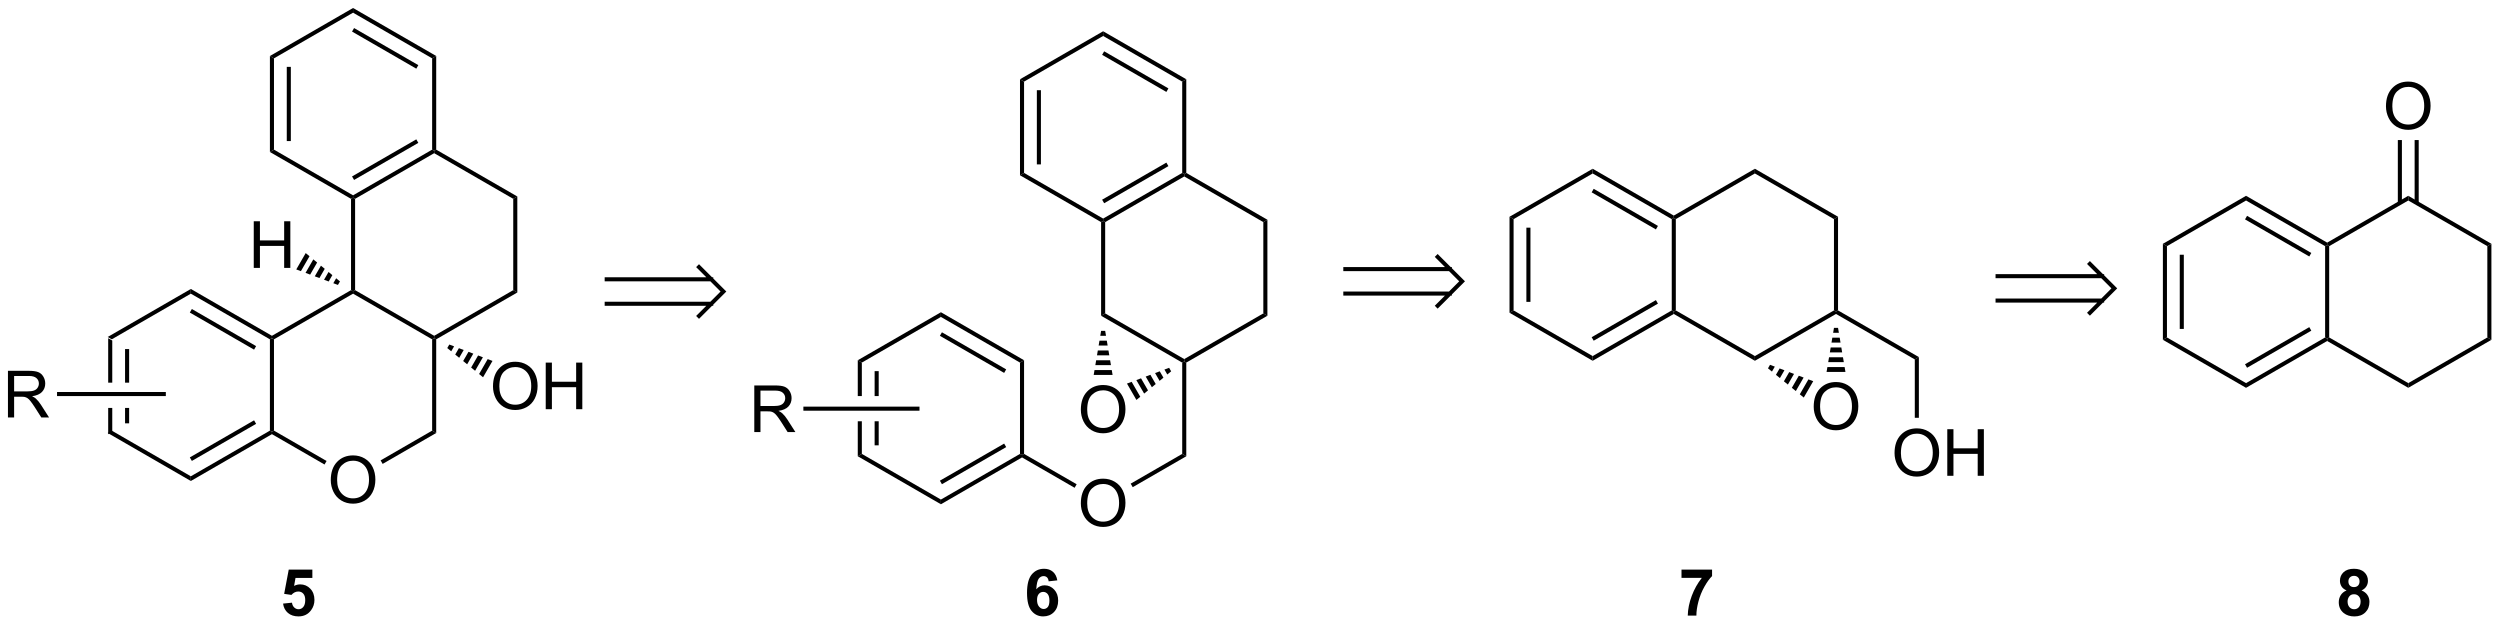 <?xml version="1.0" encoding="UTF-8"?>
<!DOCTYPE svg PUBLIC '-//W3C//DTD SVG 1.0//EN'
          'http://www.w3.org/TR/2001/REC-SVG-20010904/DTD/svg10.dtd'>
<svg stroke-dasharray="none" shape-rendering="auto" xmlns="http://www.w3.org/2000/svg" font-family="'Dialog'" text-rendering="auto" width="842" fill-opacity="1" color-interpolation="auto" color-rendering="auto" preserveAspectRatio="xMidYMid meet" font-size="12px" viewBox="0 0 842 211" fill="black" xmlns:xlink="http://www.w3.org/1999/xlink" stroke="black" image-rendering="auto" stroke-miterlimit="10" stroke-linecap="square" stroke-linejoin="miter" font-style="normal" stroke-width="1" height="211" stroke-dashoffset="0" font-weight="normal" stroke-opacity="1"
><!--Generated by the Batik Graphics2D SVG Generator--><defs id="genericDefs"
  /><g
  ><defs id="defs1"
    ><clipPath clipPathUnits="userSpaceOnUse" id="clipPath1"
      ><path d="M1.294 0.646 L316.948 0.646 L316.948 79.49 L1.294 79.49 L1.294 0.646 Z"
      /></clipPath
      ><clipPath clipPathUnits="userSpaceOnUse" id="clipPath2"
      ><path d="M147.961 353.826 L147.961 430.478 L454.838 430.478 L454.838 353.826 Z"
      /></clipPath
    ></defs
    ><g transform="scale(2.667,2.667) translate(-1.294,-0.646) matrix(1.029,0,0,1.029,-150.898,-363.3)"
    ><path d="M161.18 395.193 L161.18 400.649 L161.68 400.649 L161.68 395.481 L161.18 395.193 ZM163.25 396.532 L163.25 400.649 L163.75 400.649 L163.75 396.532 ZM163.25 403.75 L163.25 405.642 L163.75 405.642 L163.75 403.75 ZM161.18 403.75 L161.18 406.981 L161.68 406.693 L161.68 403.75 Z" stroke="none" clip-path="url(#clipPath2)"
    /></g
    ><g transform="matrix(2.743,0,0,2.743,-405.846,-970.522)"
    ><path d="M161.18 406.981 L161.68 406.693 L171.389 412.299 L171.389 412.876 Z" stroke="none" clip-path="url(#clipPath2)"
    /></g
    ><g transform="matrix(2.743,0,0,2.743,-405.846,-970.522)"
    ><path d="M171.389 412.876 L171.389 412.299 L181.098 406.693 L181.348 406.837 L181.348 407.126 ZM171.514 410.413 L179.403 405.859 L179.153 405.426 L171.264 409.981 Z" stroke="none" clip-path="url(#clipPath2)"
    /></g
    ><g transform="matrix(2.743,0,0,2.743,-405.846,-970.522)"
    ><path d="M181.598 406.693 L181.348 406.837 L181.098 406.693 L181.098 395.481 L181.348 395.337 L181.598 395.481 Z" stroke="none" clip-path="url(#clipPath2)"
    /></g
    ><g transform="matrix(2.743,0,0,2.743,-405.846,-970.522)"
    ><path d="M181.348 395.049 L181.348 395.337 L181.098 395.481 L171.389 389.876 L171.389 389.299 ZM179.403 396.316 L171.514 391.761 L171.264 392.194 L179.153 396.749 Z" stroke="none" clip-path="url(#clipPath2)"
    /></g
    ><g transform="matrix(2.743,0,0,2.743,-405.846,-970.522)"
    ><path d="M171.389 389.299 L171.389 389.876 L161.68 395.481 L161.18 395.193 Z" stroke="none" clip-path="url(#clipPath2)"
    /></g
    ><g transform="matrix(2.743,0,0,2.743,-405.846,-970.522)"
    ><path d="M188.571 412.773 Q188.571 411.346 189.336 410.541 Q190.102 409.734 191.313 409.734 Q192.105 409.734 192.74 410.114 Q193.378 410.492 193.711 411.169 Q194.047 411.846 194.047 412.705 Q194.047 413.578 193.696 414.265 Q193.344 414.953 192.698 415.307 Q192.055 415.661 191.308 415.661 Q190.5 415.661 189.862 415.271 Q189.227 414.877 188.899 414.203 Q188.571 413.526 188.571 412.773 ZM189.352 412.784 Q189.352 413.82 189.907 414.416 Q190.464 415.01 191.305 415.01 Q192.159 415.01 192.711 414.409 Q193.266 413.807 193.266 412.703 Q193.266 412.002 193.029 411.481 Q192.792 410.961 192.336 410.674 Q191.883 410.385 191.315 410.385 Q190.511 410.385 189.93 410.94 Q189.352 411.492 189.352 412.784 Z" stroke="none" clip-path="url(#clipPath2)"
    /></g
    ><g transform="matrix(2.743,0,0,2.743,-405.846,-970.522)"
    ><path d="M181.348 407.126 L181.348 406.837 L181.598 406.693 L188.055 410.421 L187.805 410.854 Z" stroke="none" clip-path="url(#clipPath2)"
    /></g
    ><g transform="matrix(2.743,0,0,2.743,-405.846,-970.522)"
    ><path d="M194.94 410.779 L194.69 410.346 L201.017 406.693 L201.517 406.981 Z" stroke="none" clip-path="url(#clipPath2)"
    /></g
    ><g transform="matrix(2.743,0,0,2.743,-405.846,-970.522)"
    ><path d="M201.517 406.981 L201.017 406.693 L201.017 395.481 L201.267 395.337 L201.517 395.481 Z" stroke="none" clip-path="url(#clipPath2)"
    /></g
    ><g transform="matrix(2.743,0,0,2.743,-405.846,-970.522)"
    ><path d="M201.267 395.049 L201.267 395.337 L201.017 395.481 L191.308 389.876 L191.308 389.587 L191.558 389.443 Z" stroke="none" clip-path="url(#clipPath2)"
    /></g
    ><g transform="matrix(2.743,0,0,2.743,-405.846,-970.522)"
    ><path d="M191.058 389.443 L191.308 389.587 L191.308 389.876 L181.598 395.481 L181.348 395.337 L181.348 395.049 Z" stroke="none" clip-path="url(#clipPath2)"
    /></g
    ><g transform="matrix(2.743,0,0,2.743,-405.846,-970.522)"
    ><path d="M208.489 401.273 Q208.489 399.846 209.255 399.041 Q210.02 398.234 211.231 398.234 Q212.023 398.234 212.659 398.614 Q213.297 398.992 213.63 399.669 Q213.966 400.346 213.966 401.205 Q213.966 402.078 213.614 402.765 Q213.263 403.453 212.617 403.807 Q211.974 404.161 211.226 404.161 Q210.419 404.161 209.781 403.771 Q209.145 403.377 208.817 402.703 Q208.489 402.026 208.489 401.273 ZM209.27 401.284 Q209.27 402.32 209.825 402.916 Q210.382 403.51 211.224 403.51 Q212.078 403.51 212.63 402.909 Q213.185 402.307 213.185 401.203 Q213.185 400.502 212.948 399.981 Q212.711 399.461 212.255 399.174 Q211.802 398.885 211.234 398.885 Q210.429 398.885 209.849 399.44 Q209.27 399.992 209.27 401.284 ZM214.964 404.062 L214.964 398.336 L215.722 398.336 L215.722 400.687 L218.699 400.687 L218.699 398.336 L219.457 398.336 L219.457 404.062 L218.699 404.062 L218.699 401.362 L215.722 401.362 L215.722 404.062 L214.964 404.062 Z" stroke="none" clip-path="url(#clipPath2)"
    /></g
    ><g transform="matrix(2.743,0,0,2.743,-405.846,-970.522)"
    ><path d="M203.124 396.121 L203.713 396.344 L203.362 396.952 L202.874 396.554 ZM204.303 396.568 L204.892 396.791 L204.339 397.75 L203.851 397.351 ZM205.482 397.015 L206.071 397.238 L205.316 398.547 L204.827 398.148 ZM206.661 397.462 L207.25 397.686 L206.292 399.344 L205.804 398.946 ZM207.839 397.909 L208.429 398.133 L207.269 400.142 L206.781 399.743 Z" stroke="none" clip-path="url(#clipPath2)"
    /></g
    ><g transform="matrix(2.743,0,0,2.743,-405.846,-970.522)"
    ><path d="M179.114 386.712 L179.114 380.986 L179.872 380.986 L179.872 383.337 L182.848 383.337 L182.848 380.986 L183.606 380.986 L183.606 386.712 L182.848 386.712 L182.848 384.012 L179.872 384.012 L179.872 386.712 L179.114 386.712 Z" stroke="none" clip-path="url(#clipPath2)"
    /></g
    ><g transform="matrix(2.743,0,0,2.743,-405.846,-970.522)"
    ><path d="M189.451 388.804 L188.882 388.592 L189.233 387.984 L189.701 388.371 ZM188.314 388.381 L187.745 388.169 L188.298 387.211 L188.766 387.598 ZM187.177 387.958 L186.608 387.746 L187.364 386.438 L187.831 386.824 ZM186.04 387.535 L185.471 387.323 L186.429 385.664 L186.896 386.051 ZM184.903 387.112 L184.334 386.9 L185.494 384.891 L185.961 385.278 Z" stroke="none" clip-path="url(#clipPath2)"
    /></g
    ><g transform="matrix(2.743,0,0,2.743,-405.846,-970.522)"
    ><path d="M201.517 395.481 L201.267 395.337 L201.267 395.049 L210.976 389.443 L211.476 389.731 Z" stroke="none" clip-path="url(#clipPath2)"
    /></g
    ><g transform="matrix(2.743,0,0,2.743,-405.846,-970.522)"
    ><path d="M211.476 389.731 L210.976 389.443 L210.976 378.231 L211.476 377.943 Z" stroke="none" clip-path="url(#clipPath2)"
    /></g
    ><g transform="matrix(2.743,0,0,2.743,-405.846,-970.522)"
    ><path d="M211.476 377.943 L210.976 378.231 L201.267 372.626 L201.267 372.337 L201.517 372.193 Z" stroke="none" clip-path="url(#clipPath2)"
    /></g
    ><g transform="matrix(2.743,0,0,2.743,-405.846,-970.522)"
    ><path d="M201.017 372.193 L201.267 372.337 L201.267 372.626 L191.558 378.231 L191.308 378.087 L191.308 377.799 ZM199.072 370.926 L191.183 375.481 L191.433 375.913 L199.322 371.359 Z" stroke="none" clip-path="url(#clipPath2)"
    /></g
    ><g transform="matrix(2.743,0,0,2.743,-405.846,-970.522)"
    ><path d="M191.058 378.231 L191.308 378.087 L191.558 378.231 L191.558 389.443 L191.308 389.587 L191.058 389.443 Z" stroke="none" clip-path="url(#clipPath2)"
    /></g
    ><g transform="matrix(2.743,0,0,2.743,-405.846,-970.522)"
    ><path d="M201.517 372.193 L201.267 372.337 L201.017 372.193 L201.017 360.981 L201.517 360.693 Z" stroke="none" clip-path="url(#clipPath2)"
    /></g
    ><g transform="matrix(2.743,0,0,2.743,-405.846,-970.522)"
    ><path d="M201.517 360.693 L201.017 360.981 L191.308 355.376 L191.308 354.799 ZM199.322 361.816 L191.433 357.261 L191.183 357.694 L199.072 362.249 Z" stroke="none" clip-path="url(#clipPath2)"
    /></g
    ><g transform="matrix(2.743,0,0,2.743,-405.846,-970.522)"
    ><path d="M191.308 354.799 L191.308 355.376 L181.598 360.981 L181.098 360.693 Z" stroke="none" clip-path="url(#clipPath2)"
    /></g
    ><g transform="matrix(2.743,0,0,2.743,-405.846,-970.522)"
    ><path d="M181.098 360.693 L181.598 360.981 L181.598 372.193 L181.098 372.481 ZM183.168 362.032 L183.168 371.142 L183.668 371.142 L183.668 362.032 Z" stroke="none" clip-path="url(#clipPath2)"
    /></g
    ><g transform="matrix(2.743,0,0,2.743,-405.846,-970.522)"
    ><path d="M181.098 372.481 L181.598 372.193 L191.308 377.799 L191.308 378.087 L191.058 378.231 Z" stroke="none" clip-path="url(#clipPath2)"
    /></g
    ><g stroke-linecap="butt" stroke-width="0.5" transform="matrix(2.743,0,0,2.743,-405.846,-970.522)"
    ><path fill="none" d="M222.451 388.113 L235.285 388.113 M222.451 391.113 L235.285 391.113 M233.785 392.613 L236.785 389.613 L233.785 386.613" clip-path="url(#clipPath2)"
    /></g
    ><g transform="matrix(2.743,0,0,2.743,-405.846,-970.522)"
    ><path d="M253.278 398.05 L253.278 402.446 L253.778 402.446 L253.778 398.339 L253.278 398.05 ZM255.348 399.39 L255.348 402.446 L255.848 402.446 L255.848 399.39 ZM255.348 405.546 L255.348 408.5 L255.848 408.5 L255.848 405.546 ZM253.278 405.546 L253.278 409.839 L253.778 409.55 L253.778 405.546 Z" stroke="none" clip-path="url(#clipPath2)"
    /></g
    ><g transform="matrix(2.743,0,0,2.743,-405.846,-970.522)"
    ><path d="M253.278 409.839 L253.778 409.55 L263.487 415.156 L263.487 415.733 Z" stroke="none" clip-path="url(#clipPath2)"
    /></g
    ><g transform="matrix(2.743,0,0,2.743,-405.846,-970.522)"
    ><path d="M263.487 415.733 L263.487 415.156 L273.197 409.55 L273.447 409.695 L273.447 409.983 ZM263.612 413.271 L271.502 408.716 L271.252 408.283 L263.362 412.838 Z" stroke="none" clip-path="url(#clipPath2)"
    /></g
    ><g transform="matrix(2.743,0,0,2.743,-405.846,-970.522)"
    ><path d="M273.697 409.55 L273.447 409.695 L273.197 409.55 L273.197 398.339 L273.697 398.05 Z" stroke="none" clip-path="url(#clipPath2)"
    /></g
    ><g transform="matrix(2.743,0,0,2.743,-405.846,-970.522)"
    ><path d="M273.697 398.05 L273.197 398.339 L263.487 392.733 L263.487 392.156 ZM271.502 399.173 L263.612 394.618 L263.362 395.051 L271.252 399.606 Z" stroke="none" clip-path="url(#clipPath2)"
    /></g
    ><g transform="matrix(2.743,0,0,2.743,-405.846,-970.522)"
    ><path d="M263.487 392.156 L263.487 392.733 L253.778 398.339 L253.278 398.05 Z" stroke="none" clip-path="url(#clipPath2)"
    /></g
    ><g transform="matrix(2.743,0,0,2.743,-405.846,-970.522)"
    ><path d="M280.669 415.63 Q280.669 414.203 281.435 413.399 Q282.2 412.591 283.411 412.591 Q284.203 412.591 284.838 412.972 Q285.476 413.349 285.81 414.026 Q286.146 414.703 286.146 415.563 Q286.146 416.435 285.794 417.123 Q285.442 417.81 284.797 418.164 Q284.153 418.519 283.406 418.519 Q282.599 418.519 281.961 418.128 Q281.325 417.735 280.997 417.06 Q280.669 416.383 280.669 415.63 ZM281.45 415.641 Q281.45 416.677 282.005 417.274 Q282.562 417.868 283.403 417.868 Q284.258 417.868 284.81 417.266 Q285.364 416.664 285.364 415.56 Q285.364 414.86 285.127 414.339 Q284.89 413.818 284.435 413.532 Q283.981 413.243 283.414 413.243 Q282.609 413.243 282.028 413.797 Q281.45 414.349 281.45 415.641 Z" stroke="none" clip-path="url(#clipPath2)"
    /></g
    ><g transform="matrix(2.743,0,0,2.743,-405.846,-970.522)"
    ><path d="M273.447 409.983 L273.447 409.695 L273.697 409.55 L280.154 413.278 L279.904 413.711 Z" stroke="none" clip-path="url(#clipPath2)"
    /></g
    ><g transform="matrix(2.743,0,0,2.743,-405.846,-970.522)"
    ><path d="M287.038 413.636 L286.788 413.203 L293.115 409.55 L293.615 409.839 Z" stroke="none" clip-path="url(#clipPath2)"
    /></g
    ><g transform="matrix(2.743,0,0,2.743,-405.846,-970.522)"
    ><path d="M293.615 409.839 L293.115 409.55 L293.115 398.339 L293.365 398.195 L293.615 398.339 Z" stroke="none" clip-path="url(#clipPath2)"
    /></g
    ><g transform="matrix(2.743,0,0,2.743,-405.846,-970.522)"
    ><path d="M293.365 397.906 L293.365 398.195 L293.115 398.339 L283.156 392.589 L283.656 392.3 Z" stroke="none" clip-path="url(#clipPath2)"
    /></g
    ><g transform="matrix(2.743,0,0,2.743,-405.846,-970.522)"
    ><path d="M293.615 398.339 L293.365 398.195 L293.365 397.906 L303.075 392.3 L303.575 392.589 Z" stroke="none" clip-path="url(#clipPath2)"
    /></g
    ><g transform="matrix(2.743,0,0,2.743,-405.846,-970.522)"
    ><path d="M303.575 392.589 L303.075 392.3 L303.075 381.089 L303.575 380.8 Z" stroke="none" clip-path="url(#clipPath2)"
    /></g
    ><g transform="matrix(2.743,0,0,2.743,-405.846,-970.522)"
    ><path d="M303.575 380.8 L303.075 381.089 L293.365 375.483 L293.365 375.195 L293.615 375.05 Z" stroke="none" clip-path="url(#clipPath2)"
    /></g
    ><g transform="matrix(2.743,0,0,2.743,-405.846,-970.522)"
    ><path d="M293.115 375.05 L293.365 375.195 L293.365 375.483 L283.656 381.089 L283.406 380.945 L283.406 380.656 ZM291.17 373.783 L283.281 378.338 L283.531 378.771 L291.42 374.216 Z" stroke="none" clip-path="url(#clipPath2)"
    /></g
    ><g transform="matrix(2.743,0,0,2.743,-405.846,-970.522)"
    ><path d="M283.156 381.089 L283.406 380.945 L283.656 381.089 L283.656 392.3 L283.156 392.589 Z" stroke="none" clip-path="url(#clipPath2)"
    /></g
    ><g transform="matrix(2.743,0,0,2.743,-405.846,-970.522)"
    ><path d="M293.615 375.05 L293.365 375.195 L293.115 375.05 L293.115 363.839 L293.615 363.55 Z" stroke="none" clip-path="url(#clipPath2)"
    /></g
    ><g transform="matrix(2.743,0,0,2.743,-405.846,-970.522)"
    ><path d="M293.615 363.55 L293.115 363.839 L283.406 358.233 L283.406 357.656 ZM291.42 364.673 L283.531 360.118 L283.281 360.551 L291.17 365.106 Z" stroke="none" clip-path="url(#clipPath2)"
    /></g
    ><g transform="matrix(2.743,0,0,2.743,-405.846,-970.522)"
    ><path d="M283.406 357.656 L283.406 358.233 L273.697 363.839 L273.197 363.55 Z" stroke="none" clip-path="url(#clipPath2)"
    /></g
    ><g transform="matrix(2.743,0,0,2.743,-405.846,-970.522)"
    ><path d="M273.197 363.55 L273.697 363.839 L273.697 375.05 L273.197 375.339 ZM275.267 364.89 L275.267 374 L275.767 374 L275.767 364.89 Z" stroke="none" clip-path="url(#clipPath2)"
    /></g
    ><g transform="matrix(2.743,0,0,2.743,-405.846,-970.522)"
    ><path d="M273.197 375.339 L273.697 375.05 L283.406 380.656 L283.406 380.945 L283.156 381.089 Z" stroke="none" clip-path="url(#clipPath2)"
    /></g
    ><g transform="matrix(2.743,0,0,2.743,-405.846,-970.522)"
    ><path d="M280.669 404.13 Q280.669 402.703 281.435 401.899 Q282.2 401.091 283.411 401.091 Q284.203 401.091 284.838 401.472 Q285.476 401.849 285.81 402.526 Q286.146 403.203 286.146 404.063 Q286.146 404.935 285.794 405.623 Q285.442 406.31 284.797 406.664 Q284.153 407.019 283.406 407.019 Q282.599 407.019 281.961 406.628 Q281.325 406.235 280.997 405.56 Q280.669 404.883 280.669 404.13 ZM281.45 404.141 Q281.45 405.177 282.005 405.774 Q282.562 406.368 283.403 406.368 Q284.258 406.368 284.81 405.766 Q285.364 405.164 285.364 404.06 Q285.364 403.36 285.127 402.839 Q284.89 402.318 284.435 402.032 Q283.981 401.743 283.414 401.743 Q282.609 401.743 282.028 402.297 Q281.45 402.849 281.45 404.141 Z" stroke="none" clip-path="url(#clipPath2)"
    /></g
    ><g transform="matrix(2.743,0,0,2.743,-405.846,-970.522)"
    ><path d="M291.758 399.411 L291.284 399.801 L290.933 399.193 L291.508 398.978 ZM290.81 400.192 L290.337 400.582 L289.783 399.624 L290.358 399.409 ZM289.863 400.973 L289.389 401.363 L288.633 400.054 L289.208 399.839 ZM288.915 401.753 L288.441 402.144 L287.483 400.485 L288.058 400.269 ZM287.967 402.534 L287.493 402.924 L286.333 400.915 L286.908 400.7 Z" stroke="none" clip-path="url(#clipPath2)"
    /></g
    ><g transform="matrix(2.743,0,0,2.743,-405.846,-970.522)"
    ><path d="M283.656 394.445 L283.757 395.046 L283.055 395.046 L283.156 394.445 ZM283.858 395.647 L283.959 396.248 L282.853 396.248 L282.954 395.647 ZM284.06 396.849 L284.162 397.451 L282.651 397.451 L282.752 396.849 ZM284.263 398.052 L284.364 398.653 L282.448 398.653 L282.549 398.052 ZM284.465 399.254 L284.566 399.855 L282.246 399.855 L282.347 399.254 Z" stroke="none" clip-path="url(#clipPath2)"
    /></g
    ><g stroke-linecap="butt" stroke-width="0.5" transform="matrix(2.743,0,0,2.743,-405.846,-970.522)"
    ><path fill="none" d="M313.145 386.861 L325.979 386.861 M313.145 389.861 L325.979 389.861 M324.479 391.361 L327.479 388.361 L324.479 385.361" clip-path="url(#clipPath2)"
    /></g
    ><g stroke-linecap="butt" stroke-width="0.5" transform="matrix(2.743,0,0,2.743,-405.846,-970.522)"
    ><path fill="none" d="M393.231 387.726 L406.065 387.726 M393.231 390.726 L406.065 390.726 M404.565 392.226 L407.565 389.226 L404.565 386.226" clip-path="url(#clipPath2)"
    /></g
    ><g transform="matrix(2.743,0,0,2.743,-405.846,-970.522)"
    ><path d="M182.714 427.93 L183.808 427.818 Q183.855 428.188 184.084 428.407 Q184.316 428.623 184.615 428.623 Q184.959 428.623 185.196 428.344 Q185.435 428.063 185.435 427.5 Q185.435 426.974 185.198 426.712 Q184.964 426.446 184.584 426.446 Q184.113 426.446 183.738 426.865 L182.847 426.735 L183.41 423.756 L186.31 423.756 L186.31 424.782 L184.24 424.782 L184.068 425.756 Q184.435 425.571 184.818 425.571 Q185.55 425.571 186.058 426.102 Q186.566 426.633 186.566 427.482 Q186.566 428.188 186.154 428.743 Q185.597 429.503 184.605 429.503 Q183.81 429.503 183.31 429.076 Q182.81 428.649 182.714 427.93 Z" stroke="none" clip-path="url(#clipPath2)"
    /></g
    ><g transform="matrix(2.743,0,0,2.743,-405.846,-970.522)"
    ><path d="M277.779 425.079 L276.717 425.196 Q276.678 424.868 276.514 424.712 Q276.35 424.555 276.087 424.555 Q275.74 424.555 275.498 424.868 Q275.259 425.18 275.196 426.17 Q275.607 425.685 276.217 425.685 Q276.904 425.685 277.394 426.209 Q277.884 426.732 277.884 427.56 Q277.884 428.438 277.368 428.972 Q276.852 429.503 276.045 429.503 Q275.178 429.503 274.618 428.829 Q274.06 428.154 274.06 426.618 Q274.06 425.045 274.641 424.349 Q275.225 423.654 276.154 423.654 Q276.805 423.654 277.232 424.019 Q277.662 424.383 277.779 425.079 ZM275.29 427.474 Q275.29 428.008 275.534 428.3 Q275.782 428.592 276.1 428.592 Q276.404 428.592 276.607 428.355 Q276.81 428.115 276.81 427.571 Q276.81 427.014 276.592 426.753 Q276.373 426.493 276.045 426.493 Q275.727 426.493 275.509 426.743 Q275.29 426.99 275.29 427.474 Z" stroke="none" clip-path="url(#clipPath2)"
    /></g
    ><g transform="matrix(2.743,0,0,2.743,-405.846,-970.522)"
    ><path d="M354.421 424.774 L354.421 423.756 L358.174 423.756 L358.174 424.553 Q357.71 425.008 357.228 425.865 Q356.749 426.719 356.497 427.683 Q356.244 428.646 356.249 429.404 L355.189 429.404 Q355.218 428.217 355.679 426.982 Q356.142 425.748 356.916 424.774 L354.421 424.774 Z" stroke="none" clip-path="url(#clipPath2)"
    /></g
    ><g transform="matrix(2.743,0,0,2.743,-405.846,-970.522)"
    ><path d="M436.08 426.313 Q435.655 426.133 435.46 425.821 Q435.267 425.506 435.267 425.131 Q435.267 424.49 435.715 424.074 Q436.163 423.654 436.986 423.654 Q437.804 423.654 438.254 424.074 Q438.705 424.49 438.705 425.131 Q438.705 425.529 438.497 425.839 Q438.291 426.149 437.916 426.313 Q438.392 426.506 438.64 426.873 Q438.89 427.24 438.89 427.719 Q438.89 428.514 438.382 429.011 Q437.877 429.506 437.038 429.506 Q436.257 429.506 435.736 429.094 Q435.124 428.61 435.124 427.766 Q435.124 427.303 435.353 426.915 Q435.585 426.524 436.08 426.313 ZM436.306 425.209 Q436.306 425.537 436.491 425.722 Q436.679 425.904 436.986 425.904 Q437.299 425.904 437.486 425.719 Q437.674 425.532 437.674 425.204 Q437.674 424.896 437.489 424.712 Q437.304 424.524 436.999 424.524 Q436.681 424.524 436.494 424.712 Q436.306 424.899 436.306 425.209 ZM436.205 427.662 Q436.205 428.115 436.437 428.37 Q436.671 428.623 437.017 428.623 Q437.358 428.623 437.58 428.378 Q437.804 428.133 437.804 427.672 Q437.804 427.271 437.577 427.027 Q437.351 426.782 437.002 426.782 Q436.601 426.782 436.403 427.06 Q436.205 427.337 436.205 427.662 Z" stroke="none" clip-path="url(#clipPath2)"
    /></g
    ><g transform="matrix(2.743,0,0,2.743,-405.846,-970.522)"
    ><path d="M333.304 380.433 L333.804 380.721 L333.804 391.933 L333.304 392.221 ZM335.374 381.772 L335.374 390.882 L335.874 390.882 L335.874 381.772 Z" stroke="none" clip-path="url(#clipPath2)"
    /></g
    ><g transform="matrix(2.743,0,0,2.743,-405.846,-970.522)"
    ><path d="M333.304 392.221 L333.804 391.933 L343.514 397.538 L343.514 398.116 Z" stroke="none" clip-path="url(#clipPath2)"
    /></g
    ><g transform="matrix(2.743,0,0,2.743,-405.846,-970.522)"
    ><path d="M343.514 398.116 L343.514 397.538 L353.223 391.933 L353.473 392.077 L353.473 392.366 ZM343.639 395.653 L351.528 391.098 L351.278 390.666 L343.389 395.22 Z" stroke="none" clip-path="url(#clipPath2)"
    /></g
    ><g transform="matrix(2.743,0,0,2.743,-405.846,-970.522)"
    ><path d="M353.723 391.933 L353.473 392.077 L353.223 391.933 L353.223 380.721 L353.473 380.577 L353.723 380.721 Z" stroke="none" clip-path="url(#clipPath2)"
    /></g
    ><g transform="matrix(2.743,0,0,2.743,-405.846,-970.522)"
    ><path d="M353.473 380.288 L353.473 380.577 L353.223 380.721 L343.514 375.116 L343.514 374.538 ZM351.528 381.556 L343.639 377.001 L343.389 377.434 L351.278 381.989 Z" stroke="none" clip-path="url(#clipPath2)"
    /></g
    ><g transform="matrix(2.743,0,0,2.743,-405.846,-970.522)"
    ><path d="M343.514 374.538 L343.514 375.116 L333.804 380.721 L333.304 380.433 Z" stroke="none" clip-path="url(#clipPath2)"
    /></g
    ><g transform="matrix(2.743,0,0,2.743,-405.846,-970.522)"
    ><path d="M353.473 392.366 L353.473 392.077 L353.723 391.933 L363.432 397.538 L363.432 398.116 Z" stroke="none" clip-path="url(#clipPath2)"
    /></g
    ><g transform="matrix(2.743,0,0,2.743,-405.846,-970.522)"
    ><path d="M363.432 398.116 L363.432 397.538 L373.141 391.933 L373.391 392.077 L373.391 392.366 Z" stroke="none" clip-path="url(#clipPath2)"
    /></g
    ><g transform="matrix(2.743,0,0,2.743,-405.846,-970.522)"
    ><path d="M373.641 391.933 L373.391 392.077 L373.141 391.933 L373.141 380.721 L373.641 380.433 Z" stroke="none" clip-path="url(#clipPath2)"
    /></g
    ><g transform="matrix(2.743,0,0,2.743,-405.846,-970.522)"
    ><path d="M373.641 380.433 L373.141 380.721 L363.432 375.116 L363.432 374.538 Z" stroke="none" clip-path="url(#clipPath2)"
    /></g
    ><g transform="matrix(2.743,0,0,2.743,-405.846,-970.522)"
    ><path d="M363.432 374.538 L363.432 375.116 L353.723 380.721 L353.473 380.577 L353.473 380.288 Z" stroke="none" clip-path="url(#clipPath2)"
    /></g
    ><g transform="matrix(2.743,0,0,2.743,-405.846,-970.522)"
    ><path d="M373.391 392.366 L373.391 392.077 L373.641 391.933 L383.566 397.663 L383.066 397.951 Z" stroke="none" clip-path="url(#clipPath2)"
    /></g
    ><g transform="matrix(2.743,0,0,2.743,-405.846,-970.522)"
    ><path d="M380.579 409.453 Q380.579 408.026 381.345 407.221 Q382.111 406.414 383.321 406.414 Q384.113 406.414 384.748 406.794 Q385.387 407.172 385.72 407.849 Q386.056 408.526 386.056 409.385 Q386.056 410.258 385.704 410.945 Q385.353 411.633 384.707 411.987 Q384.064 412.341 383.316 412.341 Q382.509 412.341 381.871 411.95 Q381.236 411.557 380.907 410.883 Q380.579 410.206 380.579 409.453 ZM381.361 409.464 Q381.361 410.5 381.915 411.096 Q382.472 411.69 383.314 411.69 Q384.168 411.69 384.72 411.089 Q385.274 410.487 385.274 409.383 Q385.274 408.682 385.038 408.161 Q384.801 407.641 384.345 407.354 Q383.892 407.065 383.324 407.065 Q382.519 407.065 381.939 407.62 Q381.361 408.172 381.361 409.464 ZM387.055 412.242 L387.055 406.516 L387.812 406.516 L387.812 408.867 L390.789 408.867 L390.789 406.516 L391.547 406.516 L391.547 412.242 L390.789 412.242 L390.789 409.542 L387.812 409.542 L387.812 412.242 L387.055 412.242 Z" stroke="none" clip-path="url(#clipPath2)"
    /></g
    ><g transform="matrix(2.743,0,0,2.743,-405.846,-970.522)"
    ><path d="M383.066 397.951 L383.566 397.663 L383.566 405.117 L383.066 405.117 Z" stroke="none" clip-path="url(#clipPath2)"
    /></g
    ><g transform="matrix(2.743,0,0,2.743,-405.846,-970.522)"
    ><path d="M370.654 403.763 Q370.654 402.336 371.42 401.531 Q372.186 400.724 373.397 400.724 Q374.188 400.724 374.824 401.104 Q375.462 401.482 375.795 402.159 Q376.131 402.836 376.131 403.695 Q376.131 404.568 375.779 405.255 Q375.428 405.943 374.782 406.297 Q374.139 406.651 373.391 406.651 Q372.584 406.651 371.946 406.26 Q371.311 405.867 370.983 405.193 Q370.654 404.516 370.654 403.763 ZM371.436 403.773 Q371.436 404.81 371.99 405.406 Q372.548 406 373.389 406 Q374.243 406 374.795 405.398 Q375.35 404.797 375.35 403.693 Q375.35 402.992 375.113 402.471 Q374.876 401.95 374.42 401.664 Q373.967 401.375 373.399 401.375 Q372.594 401.375 372.014 401.93 Q371.436 402.482 371.436 403.773 Z" stroke="none" clip-path="url(#clipPath2)"
    /></g
    ><g transform="matrix(2.743,0,0,2.743,-405.846,-970.522)"
    ><path d="M365.289 398.611 L365.879 398.834 L365.527 399.442 L365.039 399.043 ZM366.468 399.058 L367.058 399.281 L366.504 400.24 L366.016 399.841 ZM367.647 399.505 L368.236 399.728 L367.481 401.037 L366.993 400.638 ZM368.826 399.952 L369.415 400.175 L368.457 401.834 L367.969 401.436 ZM370.005 400.399 L370.594 400.623 L369.434 402.632 L368.946 402.233 Z" stroke="none" clip-path="url(#clipPath2)"
    /></g
    ><g transform="matrix(2.743,0,0,2.743,-405.846,-970.522)"
    ><path d="M373.641 394.077 L373.743 394.678 L373.04 394.678 L373.141 394.077 ZM373.844 395.279 L373.945 395.881 L372.838 395.881 L372.939 395.279 ZM374.046 396.482 L374.147 397.083 L372.636 397.083 L372.737 396.482 ZM374.248 397.684 L374.349 398.285 L372.434 398.285 L372.535 397.684 ZM374.45 398.887 L374.551 399.488 L372.231 399.488 L372.333 398.887 Z" stroke="none" clip-path="url(#clipPath2)"
    /></g
    ><g transform="matrix(2.743,0,0,2.743,-405.846,-970.522)"
    ><path d="M413.528 383.753 L414.028 384.042 L414.028 395.253 L413.528 395.542 ZM415.598 385.092 L415.598 394.202 L416.098 394.202 L416.098 385.092 Z" stroke="none" clip-path="url(#clipPath2)"
    /></g
    ><g transform="matrix(2.743,0,0,2.743,-405.846,-970.522)"
    ><path d="M413.528 395.542 L414.028 395.253 L423.738 400.859 L423.738 401.436 Z" stroke="none" clip-path="url(#clipPath2)"
    /></g
    ><g transform="matrix(2.743,0,0,2.743,-405.846,-970.522)"
    ><path d="M423.738 401.436 L423.738 400.859 L433.447 395.253 L433.697 395.397 L433.697 395.686 ZM423.863 398.974 L431.752 394.419 L431.502 393.986 L423.613 398.541 Z" stroke="none" clip-path="url(#clipPath2)"
    /></g
    ><g transform="matrix(2.743,0,0,2.743,-405.846,-970.522)"
    ><path d="M433.947 395.253 L433.697 395.397 L433.447 395.253 L433.447 384.042 L433.697 383.897 L433.947 384.042 Z" stroke="none" clip-path="url(#clipPath2)"
    /></g
    ><g transform="matrix(2.743,0,0,2.743,-405.846,-970.522)"
    ><path d="M433.697 383.609 L433.697 383.897 L433.447 384.042 L423.738 378.436 L423.738 377.859 ZM431.752 384.876 L423.863 380.321 L423.613 380.754 L431.502 385.309 Z" stroke="none" clip-path="url(#clipPath2)"
    /></g
    ><g transform="matrix(2.743,0,0,2.743,-405.846,-970.522)"
    ><path d="M423.738 377.859 L423.738 378.436 L414.028 384.042 L413.528 383.753 Z" stroke="none" clip-path="url(#clipPath2)"
    /></g
    ><g transform="matrix(2.743,0,0,2.743,-405.846,-970.522)"
    ><path d="M433.697 395.686 L433.697 395.397 L433.947 395.253 L443.656 400.859 L443.656 401.436 Z" stroke="none" clip-path="url(#clipPath2)"
    /></g
    ><g transform="matrix(2.743,0,0,2.743,-405.846,-970.522)"
    ><path d="M443.656 401.436 L443.656 400.859 L453.365 395.253 L453.865 395.542 Z" stroke="none" clip-path="url(#clipPath2)"
    /></g
    ><g transform="matrix(2.743,0,0,2.743,-405.846,-970.522)"
    ><path d="M453.865 395.542 L453.365 395.253 L453.365 384.042 L453.865 383.753 Z" stroke="none" clip-path="url(#clipPath2)"
    /></g
    ><g transform="matrix(2.743,0,0,2.743,-405.846,-970.522)"
    ><path d="M453.865 383.753 L453.365 384.042 L443.656 378.436 L443.656 377.859 Z" stroke="none" clip-path="url(#clipPath2)"
    /></g
    ><g transform="matrix(2.743,0,0,2.743,-405.846,-970.522)"
    ><path d="M443.656 377.859 L443.656 378.436 L433.947 384.042 L433.697 383.897 L433.697 383.609 Z" stroke="none" clip-path="url(#clipPath2)"
    /></g
    ><g transform="matrix(2.743,0,0,2.743,-405.846,-970.522)"
    ><path d="M440.919 366.873 Q440.919 365.446 441.685 364.641 Q442.45 363.834 443.661 363.834 Q444.453 363.834 445.088 364.214 Q445.726 364.592 446.06 365.269 Q446.396 365.946 446.396 366.805 Q446.396 367.678 446.044 368.365 Q445.693 369.053 445.047 369.407 Q444.404 369.761 443.656 369.761 Q442.849 369.761 442.211 369.371 Q441.575 368.977 441.247 368.303 Q440.919 367.626 440.919 366.873 ZM441.7 366.884 Q441.7 367.92 442.255 368.516 Q442.812 369.11 443.654 369.11 Q444.508 369.11 445.06 368.509 Q445.614 367.907 445.614 366.803 Q445.614 366.102 445.377 365.582 Q445.14 365.061 444.685 364.774 Q444.232 364.485 443.664 364.485 Q442.859 364.485 442.279 365.04 Q441.7 365.592 441.7 366.884 Z" stroke="none" clip-path="url(#clipPath2)"
    /></g
    ><g transform="matrix(2.743,0,0,2.743,-405.846,-970.522)"
    ><path d="M444.938 378.743 L444.938 371.014 L444.438 371.014 L444.438 378.743 ZM442.875 378.743 L442.875 371.014 L442.375 371.014 L442.375 378.743 Z" stroke="none" clip-path="url(#clipPath2)"
    /></g
    ><g transform="matrix(2.743,0,0,2.743,-405.846,-970.522)"
    ><path d="M148.933 405.075 L148.933 399.348 L151.472 399.348 Q152.238 399.348 152.636 399.502 Q153.034 399.655 153.271 400.046 Q153.511 400.437 153.511 400.91 Q153.511 401.52 153.115 401.939 Q152.722 402.356 151.896 402.468 Q152.198 402.614 152.355 402.754 Q152.685 403.059 152.982 403.515 L153.98 405.075 L153.027 405.075 L152.269 403.882 Q151.935 403.366 151.719 403.093 Q151.506 402.819 151.337 402.71 Q151.167 402.601 150.99 402.559 Q150.863 402.53 150.568 402.53 L149.691 402.53 L149.691 405.075 L148.933 405.075 ZM149.691 401.874 L151.318 401.874 Q151.839 401.874 152.131 401.767 Q152.425 401.66 152.576 401.423 Q152.73 401.187 152.73 400.91 Q152.73 400.504 152.433 400.244 Q152.138 399.981 151.503 399.981 L149.691 399.981 L149.691 401.874 Z" stroke="none" clip-path="url(#clipPath2)"
    /></g
    ><g transform="matrix(2.743,0,0,2.743,-405.846,-970.522)"
    ><path d="M168.318 401.95 L168.318 402.45 L154.96 402.45 L154.96 401.95 Z" stroke="none" clip-path="url(#clipPath2)"
    /></g
    ><g transform="matrix(2.743,0,0,2.743,-405.846,-970.522)"
    ><path d="M240.573 406.871 L240.573 401.145 L243.113 401.145 Q243.878 401.145 244.276 401.298 Q244.675 401.452 244.912 401.843 Q245.151 402.233 245.151 402.707 Q245.151 403.317 244.756 403.736 Q244.363 404.153 243.537 404.264 Q243.839 404.41 243.995 404.551 Q244.326 404.856 244.623 405.311 L245.62 406.871 L244.667 406.871 L243.909 405.679 Q243.576 405.163 243.36 404.889 Q243.146 404.616 242.977 404.507 Q242.808 404.397 242.631 404.356 Q242.503 404.327 242.209 404.327 L241.331 404.327 L241.331 406.871 L240.573 406.871 ZM241.331 403.671 L242.959 403.671 Q243.48 403.671 243.771 403.564 Q244.066 403.457 244.217 403.22 Q244.37 402.983 244.37 402.707 Q244.37 402.301 244.073 402.041 Q243.779 401.778 243.144 401.778 L241.331 401.778 L241.331 403.671 Z" stroke="none" clip-path="url(#clipPath2)"
    /></g
    ><g transform="matrix(2.743,0,0,2.743,-405.846,-970.522)"
    ><path d="M260.857 403.746 L260.857 404.246 L246.6 404.246 L246.6 403.746 Z" stroke="none" clip-path="url(#clipPath2)"
    /></g
  ></g
></svg
>
